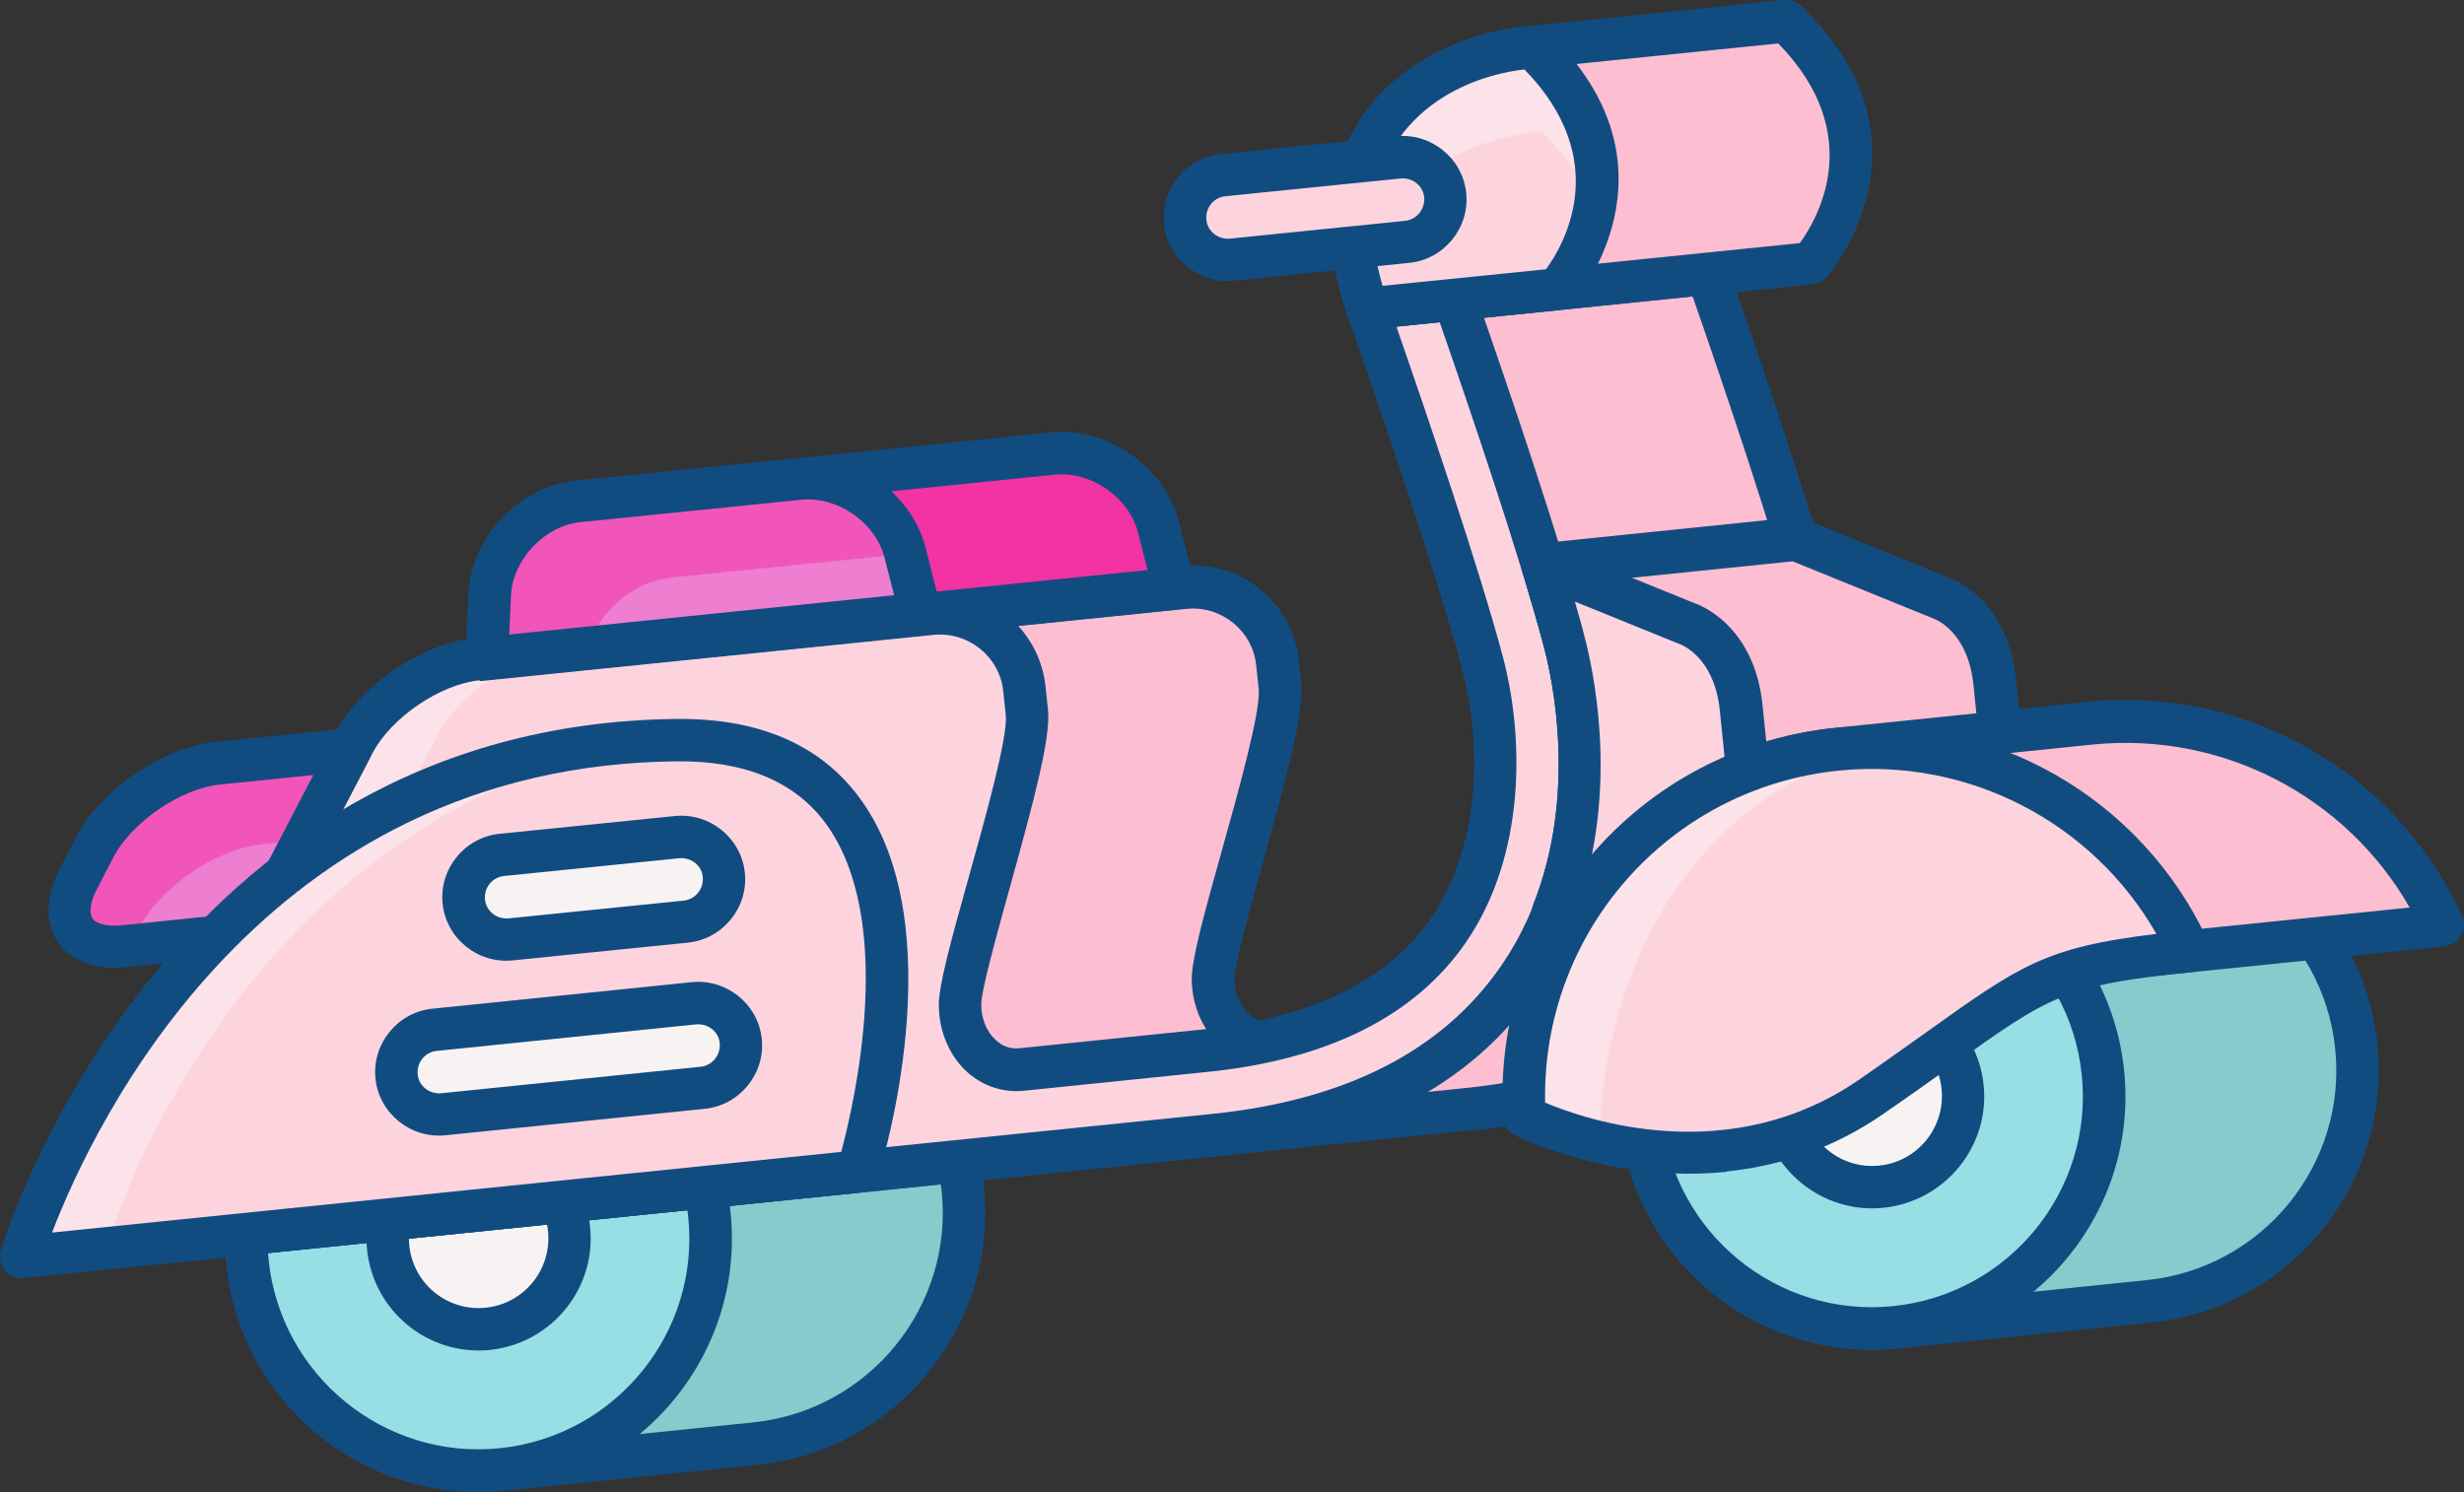 <svg xmlns="http://www.w3.org/2000/svg" id="uuid-d4d3cc9b-709a-4d39-b887-40fa1041a945" viewBox="0 0 138.34 83.78"><rect x="0" y="0" width="138.34" height="83.78" fill="#333333" stroke="none"/><defs><style>.uuid-d7f5a828-35f0-4f3b-985b-d1ca39aa5e07{fill:#f8f3f3;}.uuid-719370a5-267c-4b1b-8b36-c9c3c3dc2912{fill:#ed7ed0;}.uuid-5df6450b-27d4-4c34-97df-4a1343449a05{fill:#f332a4;}.uuid-fa4046df-3e0a-46c2-bedc-b5b0b5616469{fill:#fcbed0;}.uuid-3b483058-aef9-474e-beab-cfcf9acb32b3{fill:#fdd4de;}.uuid-51f7c0a2-839a-41ae-9e88-abd9070c347f{fill:#f255ba;}.uuid-cfc61b01-b516-477b-8472-cb478d774a3b{fill:#fce3ea;}.uuid-12d59a08-5fcb-4972-8796-714ca4cedd2b{fill:#97dfe5;}.uuid-5319e4bb-f693-4aa0-86c9-79c08826a3c1{fill:#89cacc;}.uuid-6648c116-9530-42df-bf90-be8bea80987a{fill:#114c81;}</style></defs><g id="uuid-84886655-be77-44bb-a961-e2570f854ddc"><g><path class="uuid-5319e4bb-f693-4aa0-86c9-79c08826a3c1" d="m39.77,55.12c-2.62.26-11.6,1.18-14.23,1.46-7.17.74-12.37,7.12-11.64,14.29s7.12,12.37,14.29,11.65l14.23-1.46c7.17-.74,12.37-7.12,11.64-14.29s-7.12-12.37-14.29-11.65Z"></path><path class="uuid-6648c116-9530-42df-bf90-be8bea80987a" d="m42.53,82.25l-14.23,1.46c-7.8.79-14.8-4.9-15.59-12.71s4.9-14.8,12.71-15.59l14.23-1.46c7.8-.79,14.8,4.9,15.59,12.71s-4.9,14.8-12.71,15.59Zm-16.87-24.48c-6.5.67-11.25,6.49-10.58,12.98s6.49,11.25,12.98,10.58l14.23-1.46c6.5-.67,11.25-6.49,10.58-12.98s-6.49-11.25-12.98-10.58c0,0-14.23,1.46-14.23,1.46Z"></path><path class="uuid-12d59a08-5fcb-4972-8796-714ca4cedd2b" d="m39.83,68.22c.74,7.17-4.49,13.57-11.64,14.29-7.17.74-13.55-4.49-14.29-11.65s4.49-13.57,11.64-14.29c7.17-.74,13.55,4.49,14.29,11.65Z"></path><path class="uuid-6648c116-9530-42df-bf90-be8bea80987a" d="m28.31,83.7c-7.8.79-14.8-4.9-15.59-12.71s4.9-14.8,12.71-15.59c7.8-.79,14.8,4.9,15.59,12.71s-4.9,14.8-12.71,15.59Zm-2.65-25.94c-6.5.67-11.25,6.49-10.58,12.98s6.49,11.25,12.98,10.58c6.5-.67,11.25-6.49,10.58-12.98s-6.49-11.25-12.98-10.58Z"></path><path class="uuid-d7f5a828-35f0-4f3b-985b-d1ca39aa5e07" d="m31.94,69.03c.29,2.81-1.75,5.3-4.55,5.6s-5.3-1.75-5.6-4.55,1.75-5.32,4.55-5.6,5.3,1.76,5.6,4.57h0Z"></path><path class="uuid-6648c116-9530-42df-bf90-be8bea80987a" d="m27.51,75.8c-3.46.35-6.54-2.17-6.9-5.62s2.17-6.55,5.62-6.9,6.54,2.17,6.9,5.62-2.17,6.54-5.62,6.9Zm-1.04-10.15c-2.14.22-3.71,2.14-3.49,4.29s2.14,3.71,4.29,3.49,3.71-2.14,3.5-4.29-2.14-3.72-4.29-3.5h-.01Z"></path><path class="uuid-fa4046df-3e0a-46c2-bedc-b5b0b5616469" d="m102.05,34.56c-1.42-5.37-4.51-14.4-6.18-19.19l-19.11,1.94c1.51,4.32,4.97,14.35,6.46,19.91,1.14,4.28,1.22,10.48-1.93,15.04-2.21,3.18-5.79,5.28-10.64,6.26-1.42-.32-2.5-1.72-2.54-3.51-.04-2.17,4.03-13.85,3.76-16.46l-.14-1.33c-.26-2.61-2.61-4.53-5.22-4.25l-39.7,4.05c-2.61.26-5.74,2.39-6.94,4.71l-12.61,24.22c-1.21,2.32-.07,4.01,2.54,3.74l72.59-7.42c7.86-.81,13.6-3.75,17.07-8.76,5.12-7.42,3.31-16.39,2.62-18.97h-.03Z"></path><path class="uuid-6648c116-9530-42df-bf90-be8bea80987a" d="m82.49,63.47l-72.59,7.42c-1.69.17-3.08-.35-3.8-1.42-.72-1.07-.69-2.56.1-4.07l12.62-24.22c1.4-2.69,4.86-5.04,7.87-5.35l39.7-4.05c3.26-.33,6.19,2.06,6.53,5.32l.14,1.33c.15,1.54-.75,4.94-2.14,9.94-.72,2.6-1.62,5.82-1.61,6.61.03,1.1.58,2.01,1.4,2.32,4.42-.94,7.64-2.87,9.61-5.71,2.93-4.24,2.83-10.03,1.76-14.05-1.47-5.55-4.99-15.72-6.43-19.83-.12-.35-.08-.72.12-1.03s.53-.51.89-.54l19.11-1.94c.54-.06,1.07.28,1.25.79,1.71,4.9,4.79,13.91,6.21,19.29.71,2.69,2.62,12.12-2.79,19.96-3.68,5.3-9.71,8.43-17.93,9.26l-.03-.03Zm-55.58-25.26c-2.22.22-4.97,2.1-6.01,4.08l-12.62,24.22c-.36.68-.44,1.31-.24,1.62s.82.46,1.6.39l72.59-7.42c7.5-.76,12.94-3.54,16.21-8.26,4.83-7,3.1-15.54,2.44-17.98h0c-1.32-4.99-4.11-13.22-5.85-18.22l-16.66,1.71c1.64,4.72,4.64,13.51,5.99,18.58,1.19,4.54,1.28,11.12-2.11,16.03-2.37,3.43-6.19,5.69-11.37,6.75-.17.04-.33.03-.5,0-1.99-.46-3.42-2.36-3.47-4.65-.03-1.08.62-3.49,1.69-7.3.93-3.31,2.19-7.85,2.07-9.05l-.14-1.33c-.19-1.96-1.96-3.39-3.92-3.19l-39.7,4.05h.01Z"></path><path class="uuid-3b483058-aef9-474e-beab-cfcf9acb32b3" d="m87.83,36.02c-1.42-5.37-4.51-14.4-6.18-19.19l-4.87.5c1.51,4.32,4.97,14.35,6.46,19.91,1.14,4.28,1.22,10.48-1.93,15.04-2.64,3.82-7.22,6.08-13.64,6.74l-10.33,1.06c-1.85.19-3.4-1.43-3.46-3.58-.04-2.17,4.03-13.85,3.76-16.46l-.14-1.33c-.26-2.61-2.61-4.53-5.22-4.25l-25.48,2.6c-2.61.26-5.74,2.39-6.94,4.71l-12.61,24.22c-1.21,2.32-.07,4.01,2.54,3.74l58.37-5.96c7.86-.81,13.6-3.75,17.07-8.76,5.12-7.42,3.31-16.39,2.62-18.97h-.01Z"></path><path class="uuid-cfc61b01-b516-477b-8472-cb478d774a3b" d="m11.98,65.47l12.61-24.22c1.21-2.32,4.33-4.44,6.94-4.71l-4.75.49c-2.61.26-5.74,2.39-6.94,4.71l-12.61,24.22c-1.21,2.32-.07,4.01,2.54,3.74l4.75-.49c-2.61.26-3.75-1.42-2.54-3.74Z"></path><path class="uuid-6648c116-9530-42df-bf90-be8bea80987a" d="m68.27,64.93l-58.37,5.96c-1.69.17-3.08-.35-3.8-1.42-.72-1.07-.69-2.56.1-4.07l12.62-24.22c1.4-2.69,4.86-5.04,7.87-5.35l25.48-2.6c3.26-.33,6.19,2.06,6.53,5.32l.14,1.33c.15,1.54-.75,4.94-2.14,9.94-.72,2.6-1.62,5.82-1.61,6.61.01.81.32,1.54.85,2,.26.24.71.5,1.31.43l10.33-1.06c6.04-.61,10.35-2.71,12.78-6.22,2.93-4.22,2.83-10.03,1.76-14.05-1.47-5.55-4.99-15.72-6.43-19.83-.12-.35-.08-.72.12-1.03s.53-.51.89-.54l4.87-.5c.54-.06,1.07.28,1.25.79,2.1,6,4.87,14.22,6.21,19.29h0c.71,2.69,2.62,12.12-2.79,19.96-3.68,5.3-9.71,8.43-17.93,9.26h-.04Zm-41.34-26.73c-2.22.22-4.97,2.1-6.01,4.08l-12.62,24.22c-.36.68-.44,1.31-.24,1.62s.82.46,1.6.39l58.37-5.96c7.5-.76,12.94-3.54,16.21-8.26,4.85-7,3.1-15.54,2.44-17.98h0c-1.31-4.94-4.1-13.19-5.85-18.22l-2.43.25c1.64,4.72,4.64,13.51,5.99,18.58,1.19,4.54,1.28,11.12-2.11,16.03-2.85,4.11-7.72,6.55-14.48,7.24l-10.33,1.06c-1.14.11-2.24-.25-3.12-1.01-1.01-.89-1.61-2.25-1.64-3.72-.03-1.08.62-3.49,1.69-7.3.93-3.31,2.19-7.85,2.07-9.05l-.14-1.33c-.19-1.96-1.96-3.39-3.92-3.19l-25.48,2.6h.01Z"></path><path class="uuid-719370a5-267c-4b1b-8b36-c9c3c3dc2912" d="m12.27,42.86c-2.61.26-5.74,2.39-6.94,4.71l-.94,1.82c-1.21,2.32-.07,4.01,2.54,3.74l7.4-.75,5.35-10.28-7.4.75h0Z"></path><path class="uuid-51f7c0a2-839a-41ae-9e88-abd9070c347f" d="m7.3,53.1l.51-.99c1.21-2.32,4.33-4.44,6.94-4.71l2.28-.24,2.64-5.05-7.4.75c-2.61.26-5.74,2.39-6.94,4.71l-.94,1.82c-1.21,2.32-.07,4.01,2.54,3.74l.39-.04h-.01Z"></path><path class="uuid-6648c116-9530-42df-bf90-be8bea80987a" d="m14.44,53.56l-7.4.75c-1.69.17-3.08-.35-3.8-1.42-.72-1.07-.69-2.56.1-4.07l.94-1.82c1.4-2.69,4.86-5.04,7.87-5.35l7.4-.75c.43-.04.86.15,1.11.51.25.36.28.83.07,1.22l-5.35,10.28c-.18.36-.54.6-.93.64h-.01Zm-2.06-9.51c-2.22.22-4.97,2.1-6.01,4.08l-.94,1.82c-.36.68-.44,1.31-.24,1.62s.82.46,1.6.39l6.76-.69,4.04-7.75s-5.21.53-5.21.53Z"></path><path class="uuid-3b483058-aef9-474e-beab-cfcf9acb32b3" d="m48.16,65.78s7.67-24.39-10.12-24.2c-28.52.28-36.86,29.01-36.86,29.01l46.97-4.79h.01Z"></path><path class="uuid-cfc61b01-b516-477b-8472-cb478d774a3b" d="m36.69,41.63C9.27,42.79,1.19,70.58,1.19,70.58l4.75-.49s7.12-24.55,30.75-28.47Z"></path><path class="uuid-6648c116-9530-42df-bf90-be8bea80987a" d="m48.28,66.97L1.32,71.76c-.39.04-.78-.12-1.04-.42-.25-.31-.33-.71-.24-1.1.08-.29,8.92-29.58,37.98-29.87,4.58-.04,8.03,1.44,10.23,4.42,5.39,7.26,1.22,20.77,1.04,21.34-.14.46-.54.78-1.01.83Zm-45.35,2.24l44.3-4.53c.76-2.83,3.11-13.05-.89-18.47-1.72-2.32-4.51-3.49-8.29-3.46-23.3.19-32.79,20.37-35.12,26.44h0Z"></path><path class="uuid-5df6450b-27d4-4c34-97df-4a1343449a05" d="m65.04,29.59c-.64-2.54-3.31-4.4-5.92-4.14l-26.66,2.72c-2.61.26-4.83,2.62-4.96,5.25l-.17,3.56,38.59-3.94-.87-3.46h-.01Z"></path><path class="uuid-6648c116-9530-42df-bf90-be8bea80987a" d="m66.04,34.23l-38.59,3.94c-.35.04-.69-.08-.94-.32s-.39-.57-.37-.92l.17-3.56c.14-3.19,2.85-6.05,6.03-6.37l26.66-2.72c3.18-.32,6.4,1.93,7.19,5.03l.87,3.44c.08.33.01.69-.18.97s-.51.47-.86.5h.03Zm-37.45,1.43l35.84-3.65-.54-2.11h0c-.5-1.96-2.62-3.44-4.64-3.25l-26.66,2.72c-2.01.21-3.79,2.1-3.89,4.11l-.1,2.18h-.01Z"></path><path class="uuid-719370a5-267c-4b1b-8b36-c9c3c3dc2912" d="m50.81,31.03c-.64-2.54-3.31-4.4-5.92-4.14l-12.44,1.26c-2.61.26-4.83,2.62-4.96,5.25l-.17,3.56,24.36-2.49-.87-3.46h0Z"></path><path class="uuid-51f7c0a2-839a-41ae-9e88-abd9070c347f" d="m37.69,32.43l12.44-1.26c.24-.03.49,0,.72,0l-.03-.12c-.64-2.54-3.31-4.4-5.92-4.14l-12.44,1.26c-2.61.26-4.83,2.62-4.96,5.25l-.17,3.56,5.64-.57c.65-2.07,2.54-3.75,4.71-3.97Z"></path><path class="uuid-6648c116-9530-42df-bf90-be8bea80987a" d="m51.81,35.67l-24.36,2.49c-.35.04-.69-.08-.94-.32s-.39-.57-.37-.92l.17-3.56c.14-3.19,2.85-6.05,6.03-6.37l12.44-1.26c3.18-.32,6.4,1.93,7.19,5.03l.87,3.46c.08.33.01.69-.18.97s-.51.47-.86.5h.01Zm-23.22-.04l21.61-2.21-.54-2.11h0c-.5-1.96-2.62-3.44-4.64-3.25l-12.44,1.26c-2.01.21-3.79,2.1-3.89,4.11l-.1,2.18h0Z"></path><path class="uuid-fa4046df-3e0a-46c2-bedc-b5b0b5616469" d="m100.27,1.19l-14.23,1.46s-8.82.28-10.28,8.92c-.28,1.68,1,5.75,1,5.75l24.9-2.54s5.9-6.64-1.39-13.58Z"></path><path class="uuid-6648c116-9530-42df-bf90-be8bea80987a" d="m101.79,15.96l-24.9,2.54c-.56.06-1.08-.29-1.26-.83-.22-.72-1.35-4.44-1.03-6.3,1.61-9.5,11.32-9.9,11.41-9.92L100.16,0c.35-.04.69.08.94.32,8.04,7.65,1.53,15.16,1.46,15.23-.19.22-.47.36-.76.39h-.01Zm-24.15.08l23.41-2.39c.96-1.31,3.8-6.08-1.21-11.21l-13.66,1.39c-.39.03-7.94.37-9.22,7.93-.14.79.26,2.72.68,4.26h0Z"></path><path class="uuid-3b483058-aef9-474e-beab-cfcf9acb32b3" d="m76.76,17.31l10.67-1.08s5.9-6.64-1.39-13.58c0,0-8.82.28-10.28,8.92-.28,1.68,1,5.75,1,5.75Z"></path><path class="uuid-cfc61b01-b516-477b-8472-cb478d774a3b" d="m86.54,7.4c1.54,1.46,2.46,2.9,3,4.28.46-2.49,0-5.72-3.49-9.03,0,0-8.82.28-10.28,8.92-.18,1.03.24,2.96.58,4.3,1.69-8.19,10.17-8.47,10.17-8.47h.01Z"></path><path class="uuid-6648c116-9530-42df-bf90-be8bea80987a" d="m87.55,17.41l-10.67,1.08c-.56.06-1.08-.29-1.26-.83-.22-.72-1.35-4.44-1.03-6.3,1.61-9.5,11.32-9.9,11.41-9.92.32,0,.62.11.86.33,8.04,7.65,1.53,15.16,1.46,15.23-.19.22-.47.36-.76.39h-.01Zm-9.93-1.36l9.18-.93c.96-1.31,3.8-6.08-1.21-11.22-1.75.19-7.55,1.35-8.65,7.89-.14.79.26,2.72.68,4.26Z"></path><path class="uuid-3b483058-aef9-474e-beab-cfcf9acb32b3" d="m78.51,8.83l-9.86,1c-1.31.14-2.26,1.31-2.12,2.61s1.31,2.26,2.61,2.12l9.85-1c1.31-.14,2.26-1.31,2.12-2.61s-1.31-2.26-2.61-2.12h.01Z"></path><path class="uuid-6648c116-9530-42df-bf90-be8bea80987a" d="m79.12,14.76l-9.85,1c-1.96.19-3.72-1.24-3.92-3.19s1.24-3.72,3.19-3.92l9.86-1c1.96-.19,3.72,1.24,3.92,3.19s-1.24,3.72-3.19,3.92h-.01Zm-10.33-3.74c-.65.07-1.12.65-1.06,1.31s.65,1.12,1.31,1.07l9.85-1c.65-.07,1.12-.65,1.07-1.31s-.65-1.12-1.31-1.07c0,0-9.86,1-9.86,1Z"></path><path class="uuid-fa4046df-3e0a-46c2-bedc-b5b0b5616469" d="m108.91,33.56l-8.1-3.29-14.23,1.46h0c.47,1.57.9,3.04,1.24,4.29.57,2.15,1.93,8.82-.67,15.28v.04l25.87-2.64-1.06-10.37c-.4-3.94-3.07-4.75-3.07-4.75h.01Z"></path><path class="uuid-6648c116-9530-42df-bf90-be8bea80987a" d="m113.16,49.88l-25.87,2.64c-.33.03-.65-.07-.9-.29s-.39-.53-.4-.86c0-.17.03-.36.08-.53,2.49-6.22,1.1-12.69.61-14.53-.33-1.25-.75-2.69-1.22-4.25-.03-.07-.04-.15-.04-.24-.07-.65.4-1.24,1.07-1.31l14.23-1.46c.19-.01.39,0,.57.08l8.07,3.29c.53.18,3.39,1.4,3.83,5.75l1.06,10.37c.07.65-.4,1.24-1.07,1.31h-.01Zm-24.26.1l22.84-2.33-.94-9.18c-.31-3.04-2.17-3.71-2.25-3.74-.03,0-.07-.03-.08-.03l-7.82-3.18-12.51,1.28c.31,1.01.6,2.03.85,2.96.49,1.85,1.81,7.94-.08,14.25v-.03Z"></path><path class="uuid-5319e4bb-f693-4aa0-86c9-79c08826a3c1" d="m118.01,47.14l-14.23,1.46c-7.17.74-12.37,7.12-11.64,14.29.74,7.17,7.12,12.37,14.29,11.65,2.62-.26,11.6-1.18,14.23-1.46,7.17-.74,12.37-7.12,11.64-14.29-.74-7.17-7.12-12.37-14.29-11.65Z"></path><path class="uuid-6648c116-9530-42df-bf90-be8bea80987a" d="m120.77,74.26l-14.23,1.46c-7.8.79-14.8-4.9-15.59-12.71s4.9-14.8,12.71-15.59l14.23-1.46c7.8-.79,14.8,4.9,15.59,12.71s-4.9,14.8-12.71,15.59Zm-16.87-24.48c-6.5.67-11.23,6.49-10.58,12.98.65,6.5,6.49,11.25,12.98,10.58l14.23-1.46c6.5-.67,11.25-6.49,10.58-12.98-.67-6.5-6.49-11.25-12.98-10.58l-14.23,1.46Z"></path><path class="uuid-fa4046df-3e0a-46c2-bedc-b5b0b5616469" d="m137.13,51.96c-3.39-7.42-11.22-12.22-19.79-11.35l-14.23,1.46c-8.57.87-15.26,7.15-17.08,15.11l51.09-5.22h.01Z"></path><path class="uuid-6648c116-9530-42df-bf90-be8bea80987a" d="m137.26,53.14l-51.09,5.22c-.37.04-.76-.11-1.01-.4s-.36-.68-.26-1.06c1.99-8.68,9.26-15.12,18.11-16.03l14.23-1.46c8.85-.9,17.29,3.93,21,12.03.17.35.14.75-.06,1.08s-.53.56-.92.6h0Zm-49.6,2.68l47.63-4.86c-3.58-6.26-10.54-9.89-17.82-9.15l-14.23,1.46c-7.26.74-13.35,5.71-15.58,12.55Z"></path><path class="uuid-3b483058-aef9-474e-beab-cfcf9acb32b3" d="m86.6,31.73h0c.47,1.57.9,3.04,1.24,4.29.57,2.15,1.93,8.82-.67,15.28v.04l11.64-1.19-1.06-10.37c-.4-3.94-3.07-4.75-3.07-4.75l-8.1-3.29h.01Z"></path><path class="uuid-6648c116-9530-42df-bf90-be8bea80987a" d="m98.93,51.32l-11.64,1.19c-.33.03-.65-.07-.9-.29s-.39-.53-.4-.86c0-.17.03-.36.08-.53,2.49-6.22,1.1-12.69.61-14.53-.33-1.25-.75-2.69-1.22-4.25-.03-.07-.04-.15-.04-.24-.04-.42.14-.82.47-1.07.33-.25.78-.31,1.17-.15l8.1,3.29s3.33,1.04,3.8,5.74l1.06,10.37c.07.65-.4,1.24-1.07,1.31h-.01Zm-10.04-1.36l8.61-.87-.94-9.18c-.31-3.04-2.17-3.71-2.25-3.74l-5.89-2.39c.19.68.39,1.33.54,1.96.49,1.85,1.81,7.94-.08,14.25v-.03Z"></path><path class="uuid-12d59a08-5fcb-4972-8796-714ca4cedd2b" d="m118.06,60.24c.74,7.17-4.49,13.57-11.64,14.29-7.15.72-13.55-4.49-14.29-11.65-.74-7.17,4.49-13.57,11.64-14.29s13.55,4.49,14.29,11.65Z"></path><path class="uuid-6648c116-9530-42df-bf90-be8bea80987a" d="m106.55,75.72c-7.8.79-14.8-4.9-15.59-12.71s4.9-14.8,12.71-15.59,14.8,4.9,15.59,12.71-4.9,14.8-12.71,15.59Zm-2.65-25.94c-6.5.67-11.23,6.49-10.58,12.98.65,6.5,6.49,11.25,12.98,10.58,6.5-.67,11.25-6.49,10.58-12.98-.67-6.5-6.49-11.25-12.98-10.58Z"></path><path class="uuid-d7f5a828-35f0-4f3b-985b-d1ca39aa5e07" d="m110.18,61.04c.29,2.81-1.75,5.3-4.55,5.6s-5.3-1.75-5.6-4.55,1.75-5.32,4.55-5.6,5.3,1.76,5.6,4.57h0Z"></path><path class="uuid-6648c116-9530-42df-bf90-be8bea80987a" d="m105.75,67.82c-3.44.35-6.54-2.17-6.9-5.62-.36-3.46,2.17-6.55,5.62-6.9s6.54,2.17,6.9,5.62-2.17,6.54-5.62,6.9Zm-1.04-10.15c-2.14.22-3.71,2.14-3.49,4.29s2.14,3.71,4.29,3.49,3.71-2.14,3.5-4.29-2.14-3.72-4.29-3.5h-.01Z"></path><path class="uuid-3b483058-aef9-474e-beab-cfcf9acb32b3" d="m103.11,42.07c-10.47,1.07-18.14,10.21-17.54,20.61.24.12,10.39,5.22,19.52-1.12,9.25-6.42,8.98-7.24,17.8-8.14-3.39-7.42-11.22-12.22-19.79-11.35Z"></path><path class="uuid-cfc61b01-b516-477b-8472-cb478d774a3b" d="m105.54,42.02c-.81-.01-1.6-.03-2.42.06-10.47,1.07-18.14,10.21-17.54,20.61.1.04,1.72.86,4.19,1.44.31-10.89,6.14-19.86,15.76-22.11h0Z"></path><path class="uuid-6648c116-9530-42df-bf90-be8bea80987a" d="m96.93,65.8c-6.36.65-11.58-1.9-11.89-2.06-.37-.19-.64-.57-.65-1-.64-11.12,7.53-20.72,18.61-21.86,8.85-.9,17.29,3.93,21,12.03.17.35.14.75-.06,1.08s-.53.56-.92.6c-7.11.72-7.96,1.33-13.48,5.28-1.07.76-2.29,1.64-3.76,2.65-2.96,2.06-6.01,2.97-8.85,3.26h0Zm-10.19-3.89c2.29.97,10.37,3.76,17.69-1.32,1.46-1.01,2.68-1.89,3.74-2.64,5.25-3.75,6.67-4.76,12.9-5.51-3.58-6.26-10.54-9.9-17.82-9.17-9.57.97-16.69,9.1-16.5,18.64h-.01Z"></path><path class="uuid-d7f5a828-35f0-4f3b-985b-d1ca39aa5e07" d="m38.96,56.35l-14.58,1.49c-1.31.14-2.26,1.31-2.12,2.61s1.31,2.26,2.61,2.12l14.58-1.49c1.31-.14,2.26-1.31,2.12-2.61s-1.31-2.26-2.61-2.12Z"></path><path class="uuid-d7f5a828-35f0-4f3b-985b-d1ca39aa5e07" d="m38.02,47.01l-9.86,1c-1.31.14-2.26,1.31-2.12,2.61s1.31,2.26,2.61,2.12l9.85-1c1.31-.14,2.26-1.31,2.12-2.61s-1.31-2.26-2.61-2.12h.01Z"></path><path class="uuid-6648c116-9530-42df-bf90-be8bea80987a" d="m39.58,62.26l-14.58,1.49c-1.96.19-3.72-1.24-3.92-3.19s1.24-3.72,3.19-3.92l14.58-1.49c1.96-.19,3.72,1.24,3.92,3.19s-1.24,3.72-3.19,3.92Zm-15.07-3.25c-.65.07-1.12.65-1.06,1.31s.65,1.12,1.31,1.07l14.58-1.49c.65-.07,1.12-.65,1.07-1.31s-.65-1.12-1.31-1.07l-14.58,1.49h-.01Z"></path><path class="uuid-6648c116-9530-42df-bf90-be8bea80987a" d="m38.62,52.93l-9.85,1c-1.96.19-3.72-1.24-3.92-3.19s1.24-3.72,3.19-3.92l9.86-1c1.96-.19,3.72,1.24,3.92,3.19s-1.24,3.72-3.19,3.92h-.01Zm-10.33-3.74c-.65.07-1.12.65-1.06,1.31s.65,1.12,1.31,1.07l9.85-1c.65-.07,1.12-.65,1.07-1.31s-.65-1.12-1.31-1.07l-9.86,1Z"></path></g></g></svg>